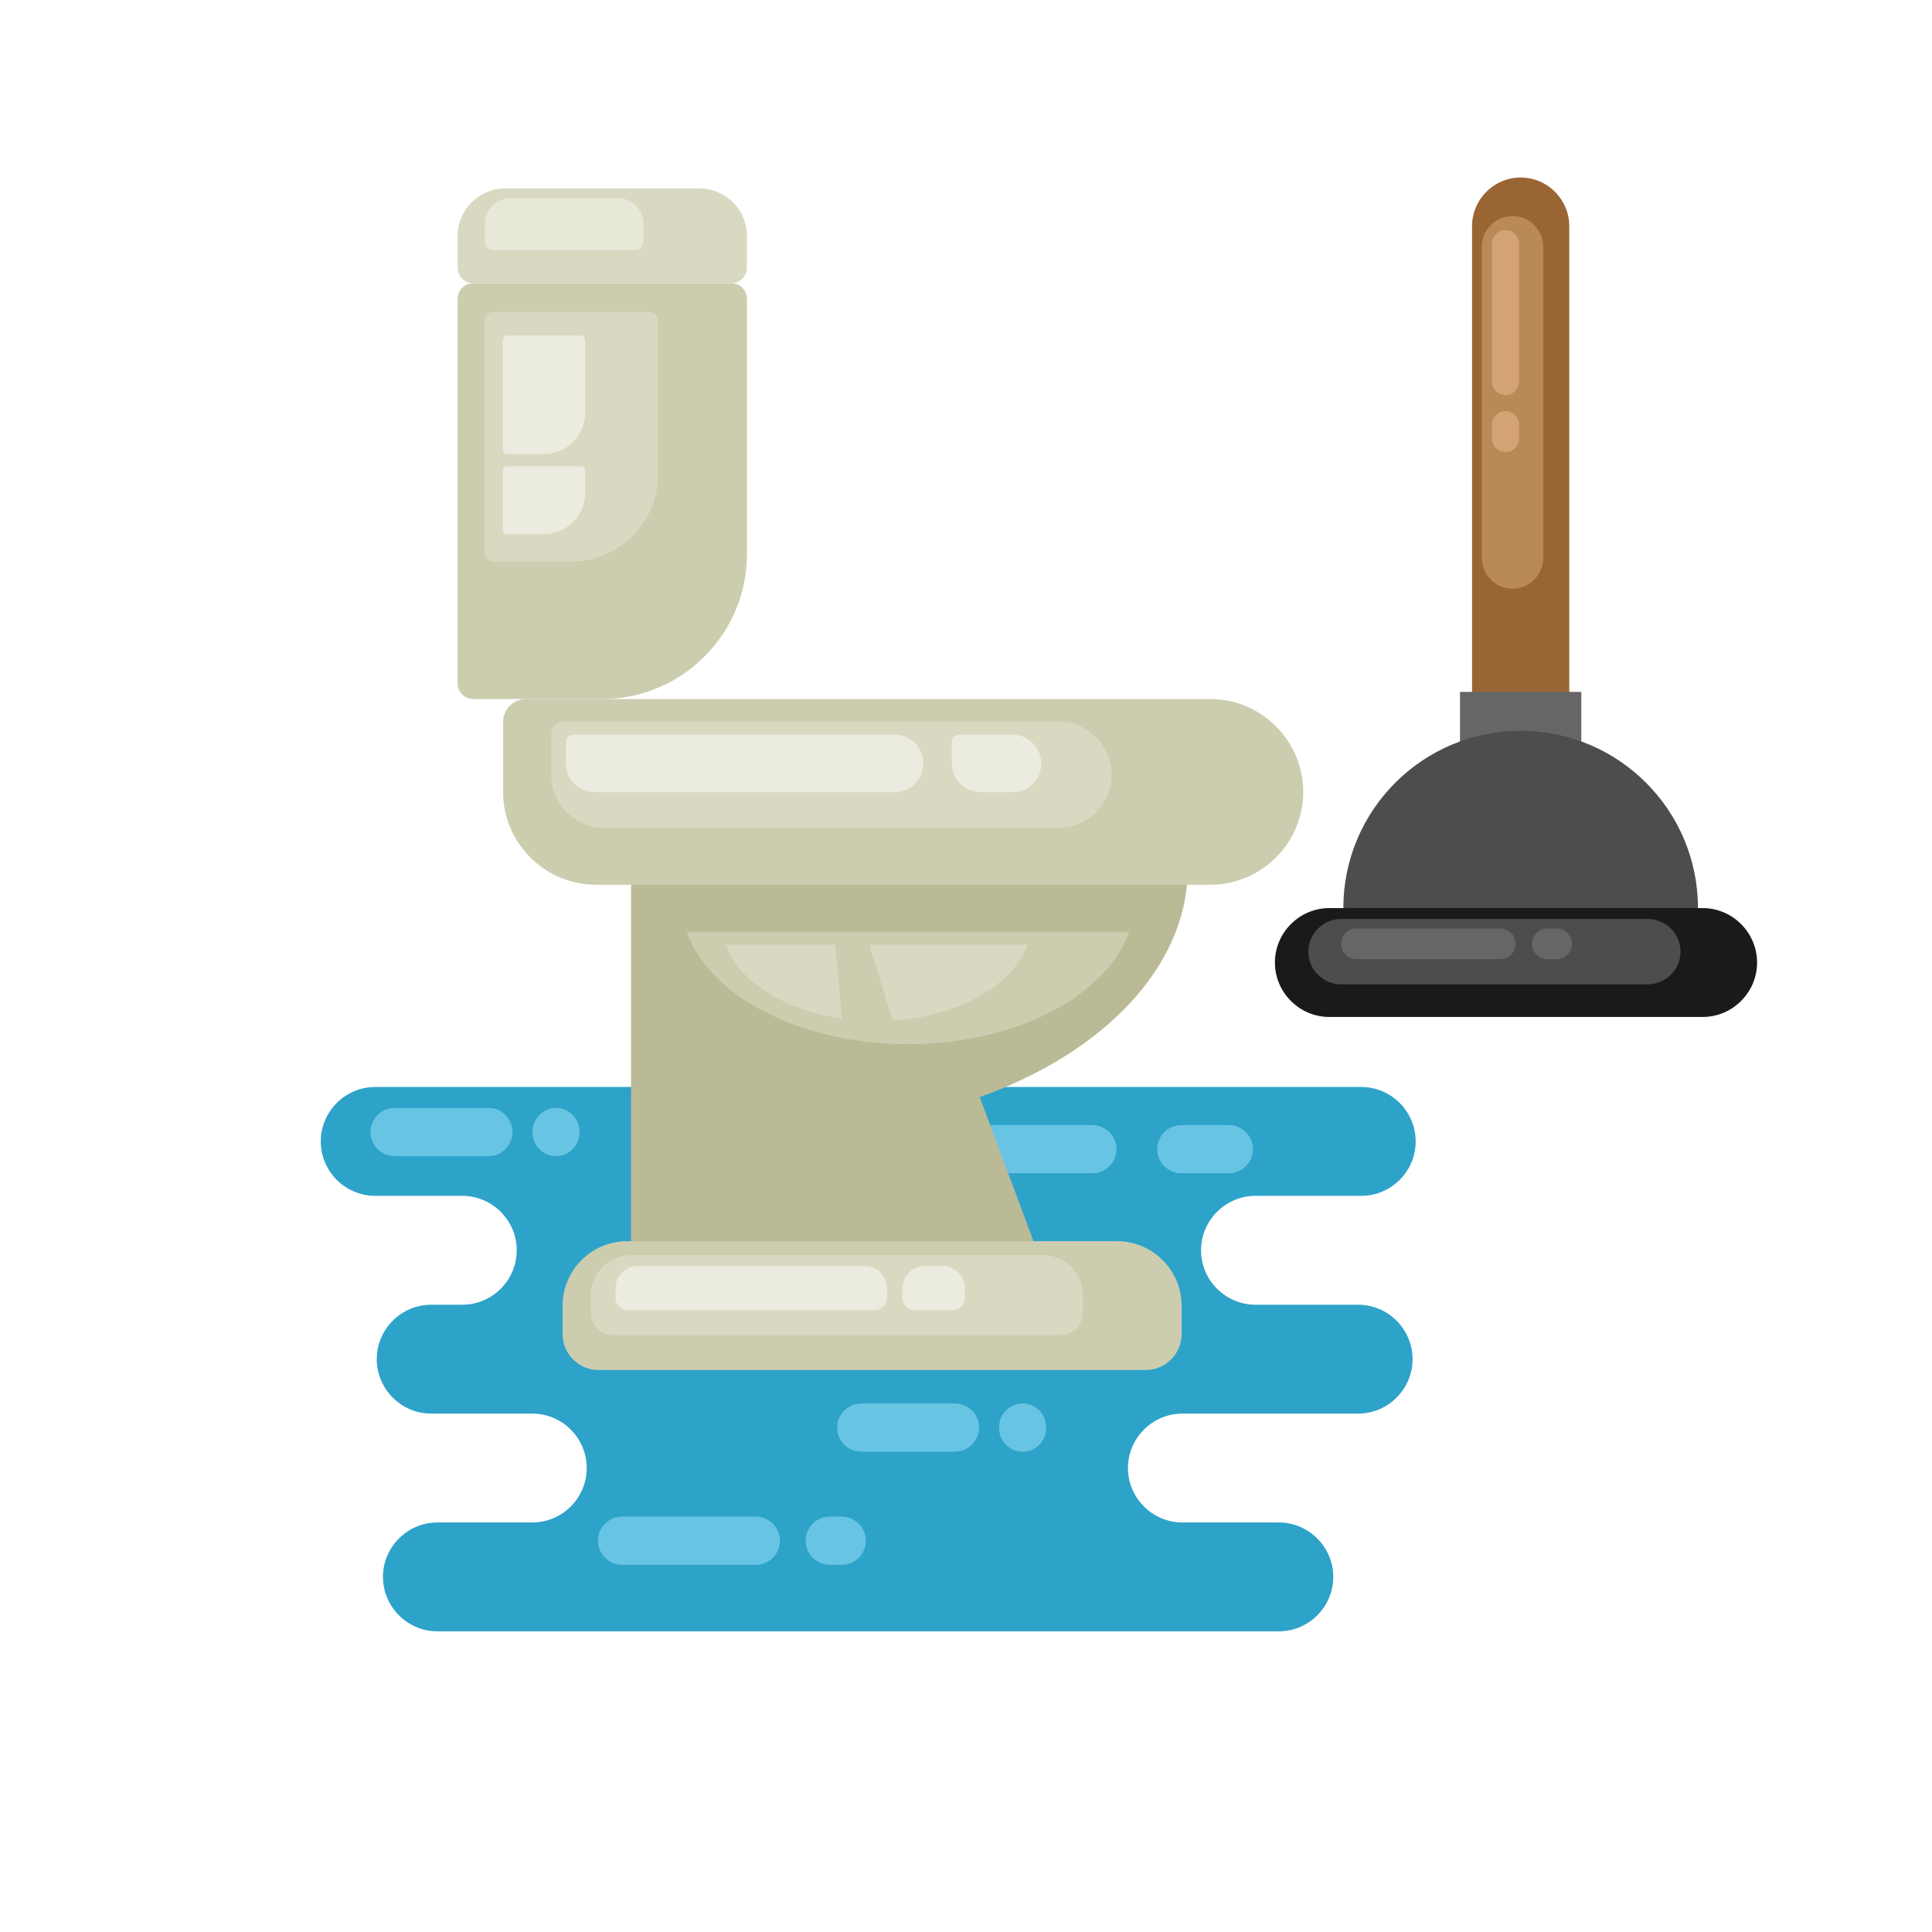 <?xml version="1.0" encoding="UTF-8"?>
<svg version="1.1" viewBox="0 0 880 880" xmlns="http://www.w3.org/2000/svg">
<defs>
<clipPath id="a">
<path d="m0 660h660v-660h-660z"/>
</clipPath>
</defs>
<g transform="matrix(1.333 0 0 -1.333 0 880)">
<g clip-path="url(#a)">
<g transform="translate(482.67 195.74)">
<path d="m0 0m-354.47 93.004h336.94c10.228 0 18.6-8.37 18.6-18.601 0-10.23-8.372-18.6-18.6-18.6h-36.14c-10.23 0-18.6-8.37-18.6-18.602 0-10.23 8.37-18.6 18.6-18.6h35.077c10.229 0 18.599-8.371 18.599-18.601 0-10.229-8.37-18.599-18.599-18.599h-60.053c-10.231 0-18.601-8.372-18.601-18.602s8.37-18.6 18.601-18.6h32.948c10.23 0 18.602-8.369 18.602-18.6 0-10.229-8.372-18.601-18.602-18.601h-287.51c-10.229 0-18.6 8.372-18.6 18.601 0 10.231 8.371 18.6 18.6 18.6h32.419c10.231 0 18.601 8.37 18.601 18.6s-8.37 18.602-18.601 18.602h-34.544c-10.231 0-18.6 8.37-18.6 18.599 0 10.23 8.369 18.601 18.6 18.601h10.629c10.23 0 18.6 8.37 18.6 18.6 0 10.232-8.37 18.602-18.6 18.602h-29.762c-10.229 0-18.599 8.37-18.599 18.6 0 10.231 8.37 18.601 18.599 18.601" fill="#2da3ca" fill-rule="evenodd"/>
</g>
<g transform="translate(290.95 275.73)">
<path d="m0 0h82.307c4.529 0 8.237-3.707 8.237-8.237 0-4.531-3.708-8.238-8.237-8.238h-82.307c-4.53 0-8.236 3.707-8.236 8.238 0 4.53 3.706 8.237 8.236 8.237" fill="#68c4e3" fill-rule="evenodd"/>
</g>
<g transform="translate(403.66 275.73)">
<path d="m0 0h16.242c4.53 0 8.237-3.707 8.237-8.237 0-4.531-3.707-8.238-8.237-8.238h-16.242c-4.53 0-8.236 3.707-8.236 8.238 0 4.53 3.706 8.237 8.236 8.237" fill="#68c4e3" fill-rule="evenodd"/>
</g>
<g transform="translate(401.83 385.23)">
<path d="m0 0c2.64-6.921 4.049-14.159 4.049-21.613 0-49.345-61.388-89.344-137.11-89.344-5.475 0-10.872 0.215-16.178 0.622l17.243 108.44z" fill="#baba97" fill-rule="evenodd"/>
</g>
<g transform="translate(215.63 360.92)">
<path d="m0 0h90.877l54.739-146.52h-145.62z" fill="#baba97" fill-rule="evenodd"/>
</g>
<g transform="translate(179.75 421.3)">
<path d="m0 0h233.84c17.449 0 31.722-14.276 31.722-31.725 0-17.448-14.273-31.724-31.722-31.724h-209.96c-17.448 0-31.724 14.276-31.724 31.724v23.885c0 4.312 3.528 7.84 7.84 7.84" fill="#ccccaf" fill-rule="evenodd"/>
</g>
<g transform="translate(161.69 421.3)">
<path d="m0 0h44.109c27.186 0 49.425 22.24 49.425 49.424v87.339c0 2.924-2.39 5.315-5.313 5.315h-88.221c-2.923 0-5.314-2.391-5.314-5.315v-131.45c0-2.923 2.391-5.314 5.314-5.314" fill="#ccccaf" fill-rule="evenodd"/>
</g>
<g transform="translate(172.58 595.79)">
<path d="m0 0h66.433c8.914 0 16.208-7.293 16.208-16.209v-10.895c0-2.923-2.391-5.314-5.316-5.314h-88.218c-2.923 0-5.315 2.391-5.315 5.314v10.895c0 8.916 7.294 16.209 16.208 16.209" fill="#d9d9c1" fill-rule="evenodd"/>
</g>
<g transform="translate(214.25 236.05)">
<path d="m0 0h167.49c12.109 0 22.015-9.907 22.015-22.016v-9.743c0-6.749-5.521-12.271-12.269-12.271h-186.98c-6.749 0-12.271 5.522-12.271 12.271v9.743c0 12.109 9.908 22.016 22.013 22.016" fill="#ccccaf" fill-rule="evenodd"/>
</g>
<g transform="translate(168.67 468.27)">
<path d="m0 0h26.492c16.325 0 29.684 13.357 29.684 29.683v52.454c0 1.756-1.438 3.191-3.192 3.191h-52.984c-1.755 0-3.19-1.435-3.19-3.191v-78.946c0-1.755 1.435-3.191 3.19-3.191" fill="#d9d9c1" fill-rule="evenodd"/>
</g>
<g transform="translate(173.3 505.01)">
<path d="m0 0h12.566c7.744 0 14.079 6.336 14.079 14.079v24.88c0 0.832-0.681 1.513-1.514 1.513h-25.131c-0.832 0-1.514-0.681-1.514-1.513v-37.446c0-0.833 0.682-1.513 1.514-1.513m0-27.37h12.566c7.744 0 14.079 6.335 14.079 14.079v7.608c0 0.832-0.682 1.514-1.514 1.514h-25.131c-0.832 0-1.514-0.682-1.514-1.514v-20.173c0-0.832 0.682-1.514 1.514-1.514" fill="#ebebdf" fill-rule="evenodd"/>
</g>
<g transform="translate(385.83 341.63)">
<path d="m0 0c-7.944-21.922-38.779-38.264-75.605-38.264-36.828 0-67.662 16.342-75.605 38.264z" fill="#ccccaf" fill-rule="evenodd"/>
</g>
<g transform="translate(287.71 312.09)">
<path d="m0 0c-19.725 2.861-35.266 12.732-39.811 25.282h37.474zm63.429 25.282c-5.019-13.848-23.419-24.435-46.061-25.939l-8.088 25.939z" fill="#d9d9c1" fill-rule="evenodd"/>
</g>
<g transform="translate(192.82 413.64)">
<path d="m0 0h168.84c10.001 0 18.181-8.181 18.181-18.181 0-9.999-8.18-18.181-18.181-18.181h-155.15c-10 0-18.181 8.182-18.181 18.181v13.689c0 2.471 2.021 4.492 4.492 4.492" fill="#d9d9c1" fill-rule="evenodd"/>
</g>
<g transform="translate(195.8 409.13)">
<path d="m0 0h109.9c5.409 0 9.832-4.425 9.832-9.833v-1e-3c0-5.41-4.423-9.835-9.832-9.835h-102.49c-5.409 0-9.835 4.425-9.835 9.835v7.404c0 1.338 1.094 2.43 2.431 2.43" fill="#ebebdf" fill-rule="evenodd"/>
</g>
<g transform="translate(327.67 409.13)">
<path d="m0 0h18.284c5.409 0 9.835-4.425 9.835-9.833v-1e-3c0-5.408-4.426-9.834-9.835-9.834h-10.879c-5.41 0-9.834 4.425-9.834 9.834v7.404c0 1.338 1.093 2.43 2.429 2.43" fill="#ebebdf" fill-rule="evenodd"/>
</g>
<g transform="translate(174.54 592.47)">
<path d="m0 0h36.479c4.897 0 8.901-4.004 8.901-8.899v-5.983c0-1.606-1.314-2.919-2.918-2.919h-48.444c-1.606 0-2.918 1.313-2.918 2.919v5.983c0 4.895 4.005 8.899 8.9 8.899" fill="#e8e8d8" fill-rule="evenodd"/>
</g>
<g transform="translate(215.53 231.29)">
<path d="m0 0h140.82c7.512 0 13.655-6.144 13.655-13.655v-6.043c0-4.189-3.424-7.612-7.611-7.612h-152.91c-4.185 0-7.61 3.423-7.61 7.612v6.043c0 7.511 6.143 13.655 13.655 13.655" fill="#d9d9c1" fill-rule="evenodd"/>
</g>
<g transform="translate(217.86 227.56)">
<path d="m0 0h77.71c4.144 0 7.533-3.39 7.533-7.534v-3.337c0-2.309-1.889-4.197-4.197-4.197h-84.381c-2.31 0-4.199 1.888-4.199 4.197v3.337c0 4.144 3.389 7.534 7.534 7.534" fill="#ebebdf" fill-rule="evenodd"/>
</g>
<g transform="translate(315.91 227.56)">
<path d="m0 0h6.229c4.144 0 7.536-3.392 7.536-7.534v-3.335c0-2.311-1.891-4.199-4.201-4.199h-12.899c-2.309 0-4.199 1.888-4.199 4.199v3.335c0 4.142 3.389 7.534 7.534 7.534" fill="#ebebdf" fill-rule="evenodd"/>
</g>
<g transform="translate(212.57 141.94)">
<path d="m0 0h45.704c4.531 0 8.237-3.708 8.237-8.237 0-4.531-3.706-8.239-8.237-8.239h-45.704c-4.531 0-8.238 3.708-8.238 8.239 0 4.529 3.707 8.237 8.238 8.237" fill="#68c4e3" fill-rule="evenodd"/>
</g>
<g transform="translate(283.51 141.94)">
<path d="m0 0h4.12c4.531 0 8.237-3.708 8.237-8.237 0-4.531-3.706-8.239-8.237-8.239h-4.12c-4.53 0-8.237 3.708-8.237 8.239 0 4.529 3.707 8.237 8.237 8.237" fill="#68c4e3" fill-rule="evenodd"/>
</g>
<g transform="translate(294.27 180.6)">
<path d="m0 0h32.04c4.53 0 8.236-3.706 8.236-8.237s-3.706-8.237-8.236-8.237h-32.04c-4.53 0-8.236 3.706-8.236 8.237s3.706 8.237 8.236 8.237" fill="#68c4e3" fill-rule="evenodd"/>
</g>
<g transform="translate(349.43 180.6)">
<path d="m0 0c4.418 0 8.035-3.612 8.035-8.031v-0.408c0-4.418-3.617-8.035-8.035-8.035s-8.034 3.617-8.034 8.035v0.408c0 4.419 3.616 8.031 8.034 8.031" fill="#68c4e3" fill-rule="evenodd"/>
</g>
<g transform="translate(134.84 281.58)">
<path d="m0 0h32.037c4.531 0 8.237-3.706 8.237-8.237s-3.706-8.238-8.237-8.238h-32.037c-4.531 0-8.238 3.707-8.238 8.238s3.707 8.237 8.238 8.237" fill="#68c4e3" fill-rule="evenodd"/>
</g>
<g transform="translate(189.99 281.58)">
<path d="m0 0c4.419 0 8.033-3.614 8.033-8.033v-0.408c0-4.418-3.614-8.034-8.033-8.034-4.42 0-8.034 3.616-8.034 8.034v0.408c0 4.419 3.614 8.033 8.034 8.033" fill="#68c4e3" fill-rule="evenodd"/>
</g>
<g transform="translate(519.61 599.51)">
<path d="m0 0c9.135 0 16.607-7.473 16.607-16.607v-168.2h-33.216v168.2c0 9.134 7.472 16.607 16.609 16.607" fill="#963" fill-rule="evenodd"/>
</g>
<path d="m498.88 393.18h41.451v30.558h-41.451z" fill="#666" fill-rule="evenodd"/>
<g transform="translate(519.61 410.45)">
<path d="m0 0c33.46 0 60.584-27.126 60.584-60.585 0-4.282-0.448-8.459-1.291-12.49h-118.59c-0.843 4.031-1.291 8.208-1.291 12.49 0 33.459 27.126 60.585 60.586 60.585" fill="#4d4d4d" fill-rule="evenodd"/>
</g>
<g transform="translate(454.24 349.87)">
<path d="m0 0h127.55c10.23 0 18.6-8.369 18.6-18.6v-1e-3c0-10.231-8.37-18.601-18.6-18.601h-127.55c-10.229 0-18.6 8.37-18.6 18.601v1e-3c0 10.231 8.371 18.6 18.6 18.6" fill="#1a1a1a" fill-rule="evenodd"/>
</g>
<g transform="translate(458.23 346.14)">
<path d="m0 0h104.83c6.139 0 11.16-5.022 11.16-11.16 0-6.139-5.021-11.16-11.16-11.16h-104.83c-6.139 0-11.16 5.021-11.16 11.16 0 6.138 5.021 11.16 11.16 11.16" fill="#4d4d4d" fill-rule="evenodd"/>
</g>
<g transform="translate(463.46 342.88)">
<path d="m0 0h49.185c2.879 0 5.235-2.356 5.235-5.235v-1e-3c0-2.88-2.356-5.237-5.235-5.237h-49.185c-2.882 0-5.236 2.357-5.236 5.237v1e-3c0 2.879 2.354 5.235 5.236 5.235" fill="#666" fill-rule="evenodd"/>
</g>
<g transform="translate(531.91 342.88)">
<path d="m0 0h-3.213c-2.88 0-5.235-2.356-5.235-5.235v-1e-3c0-2.88 2.355-5.237 5.235-5.237h3.213c2.88 0 5.235 2.357 5.235 5.237v1e-3c0 2.879-2.355 5.235-5.235 5.235" fill="#666" fill-rule="evenodd"/>
</g>
<g transform="translate(516.82 586.34)">
<path d="m0 0c5.773 0 10.497-4.723 10.497-10.496v-106.34c0-5.773-4.724-10.497-10.497-10.497-5.772 0-10.495 4.724-10.495 10.497v106.34c0 5.773 4.723 10.496 10.495 10.496" fill="#ba8958" fill-rule="evenodd"/>
</g>
<g transform="translate(514.43 581.57)">
<path d="m0 0c2.558 0 4.65-2.092 4.65-4.649v-47.113c0-2.558-2.092-4.65-4.65-4.65s-4.649 2.092-4.649 4.65v47.113c0 2.557 2.091 4.649 4.649 4.649" fill="#d4a373" fill-rule="evenodd"/>
</g>
<g transform="translate(514.43 519.68)">
<path d="m0 0c2.558 0 4.65-2.092 4.65-4.649v-4.685c0-2.557-2.092-4.65-4.65-4.65s-4.649 2.093-4.649 4.65v4.685c0 2.557 2.091 4.649 4.649 4.649" fill="#d4a373" fill-rule="evenodd"/>
</g>
</g>
</g>
</svg>

